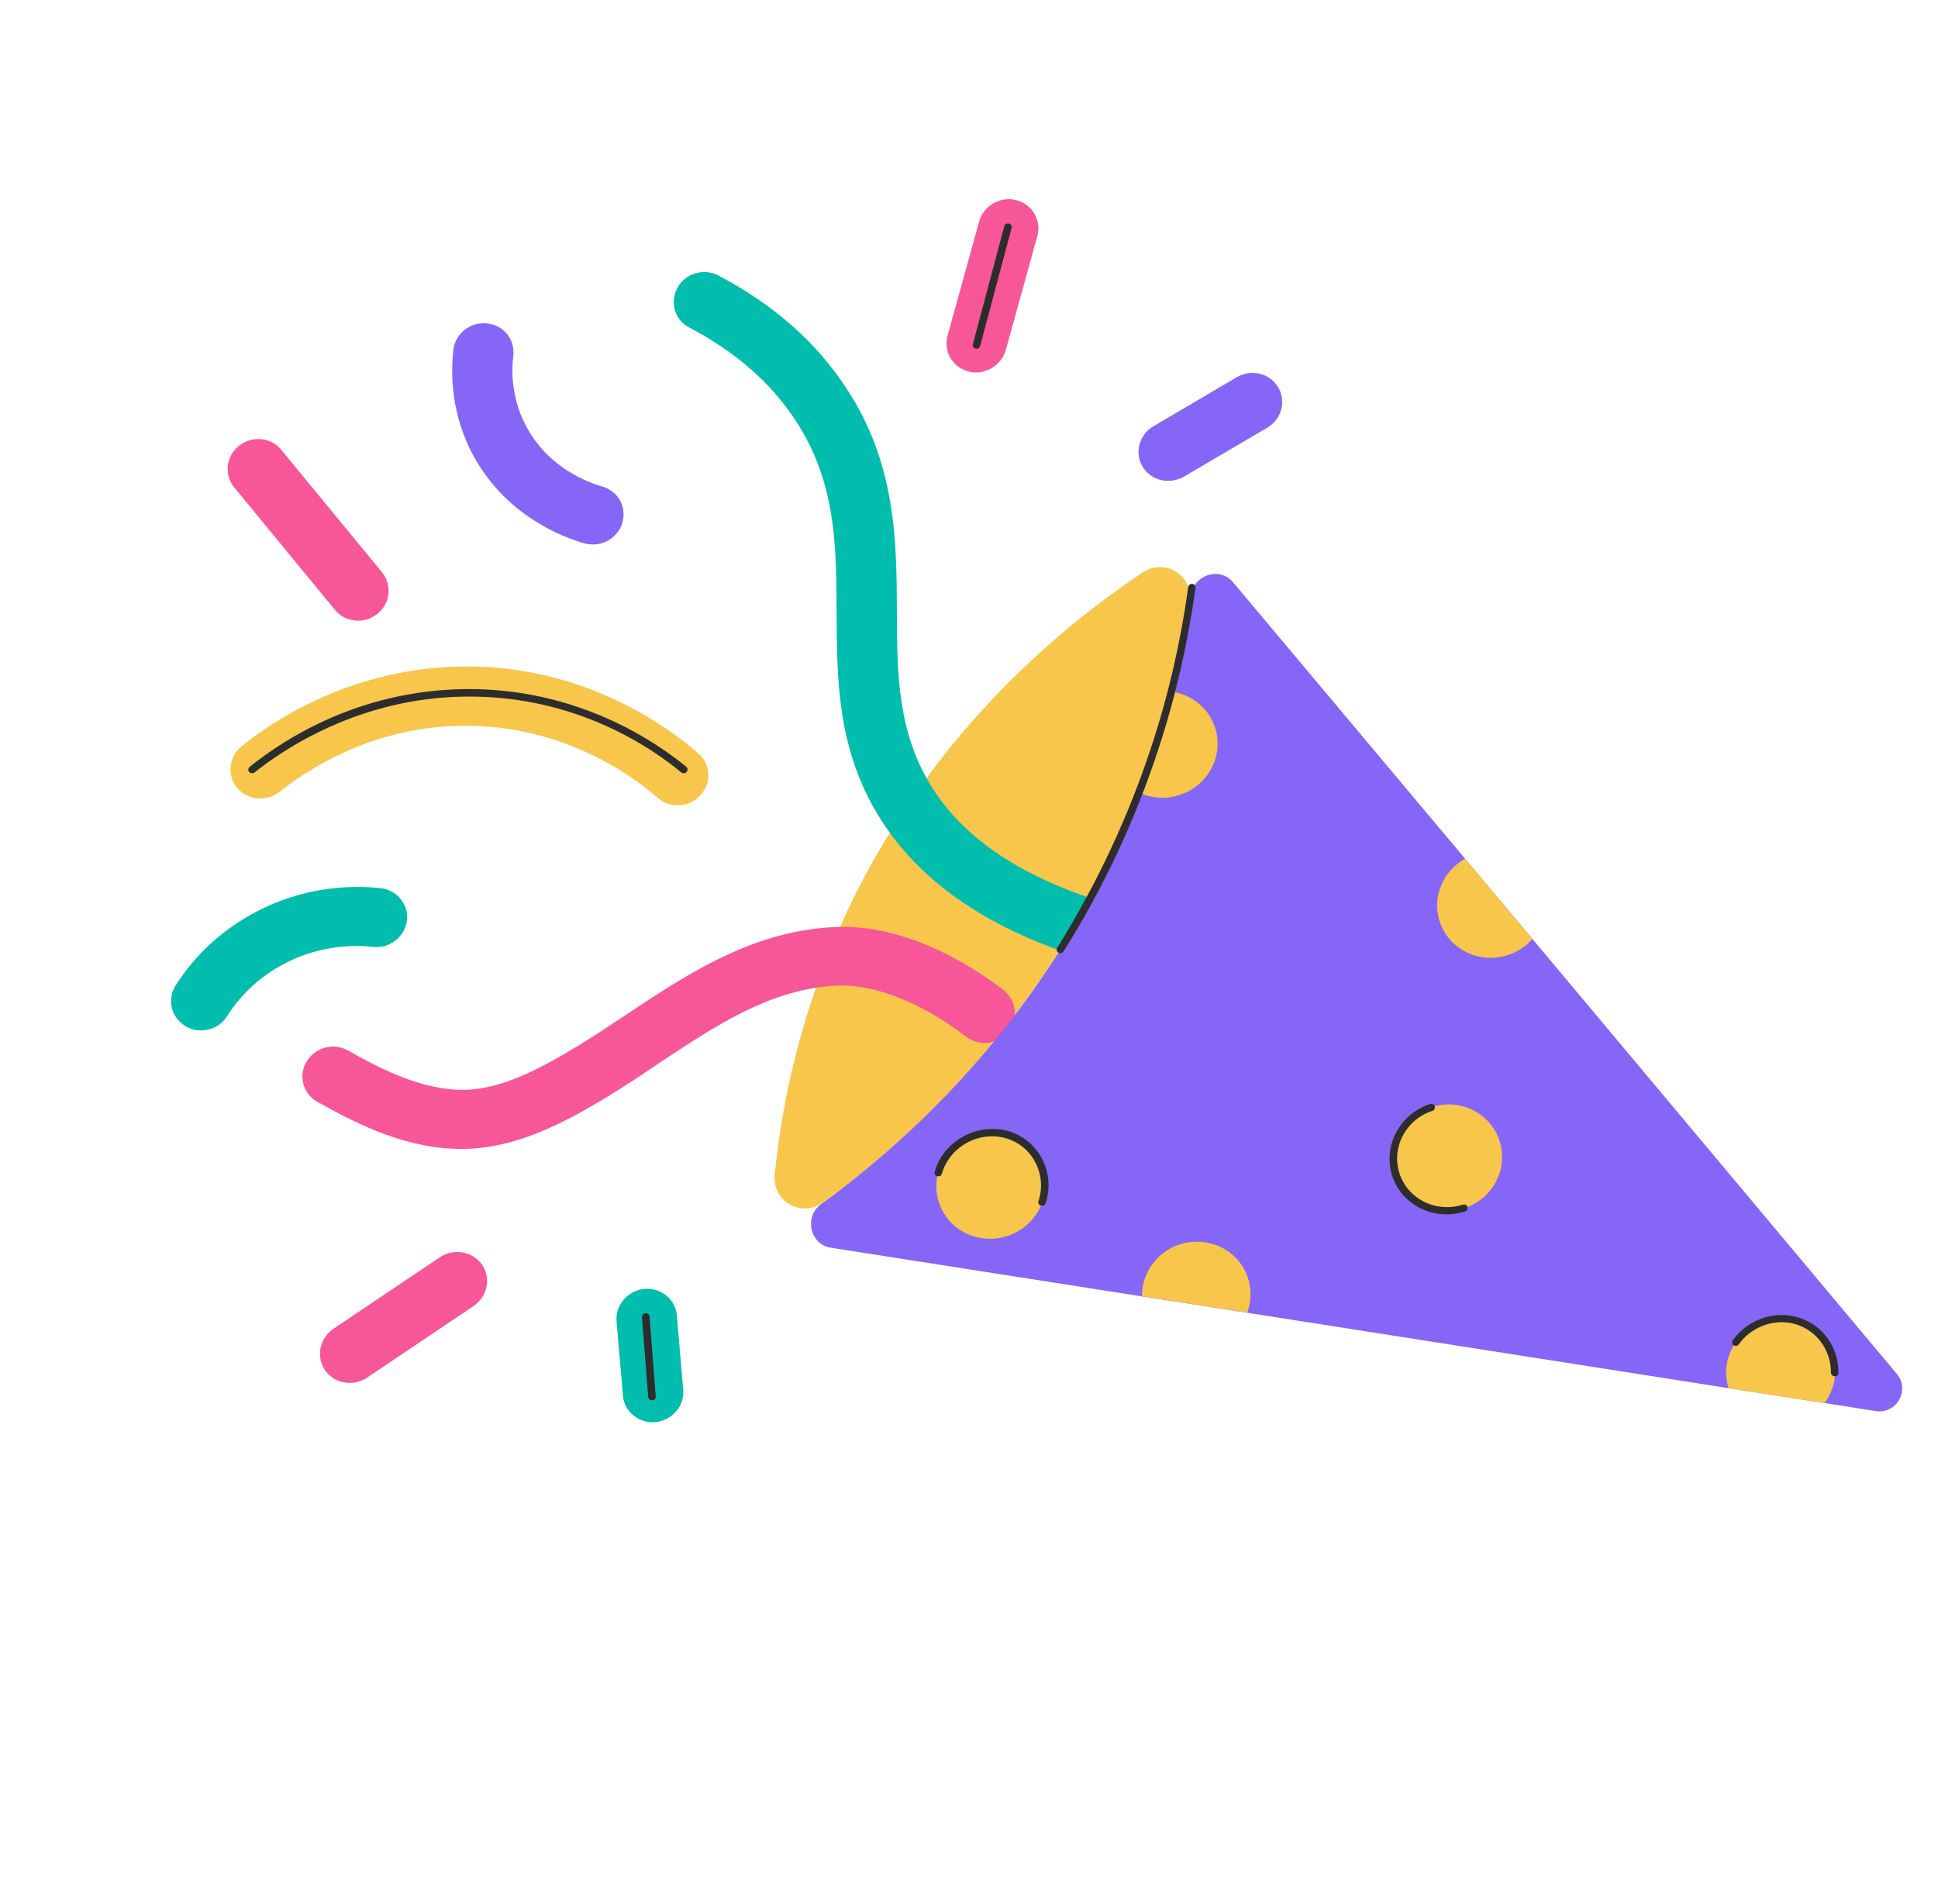 <svg width="170" height="167" viewBox="0 0 170 167" fill="none" xmlns="http://www.w3.org/2000/svg">
<path d="M85.937 62.532C82.125 66.746 78.41 71.865 75.273 77.977C70.445 87.48 68.625 96.385 67.959 103.005C67.719 105.389 70.31 106.856 72.245 105.444C73.715 104.371 75.311 103.134 76.986 101.723C82.57 96.962 89.009 90.215 94.357 81.066C100.677 70.317 103.272 60.151 104.371 52.868C104.729 50.494 102.211 48.896 100.214 50.23C96.169 52.933 90.995 56.944 85.937 62.532Z" fill="#F7C64B"/>
<path d="M28.51 120.188C27.705 119.015 28.027 117.397 29.228 116.566L38.589 110.276C39.8 109.467 41.451 109.759 42.282 110.923C43.085 112.093 42.762 113.715 41.561 114.545L32.2 120.836C31.994 120.983 31.744 121.092 31.516 121.167C30.414 121.524 29.19 121.152 28.51 120.188ZM29.374 53.484L20.54 42.744C19.64 41.631 19.82 40.001 20.973 39.103C22.115 38.183 23.786 38.356 24.683 39.47L33.521 50.209C34.417 51.323 34.24 52.952 33.088 53.85C32.814 54.047 32.529 54.223 32.25 54.313C31.249 54.638 30.084 54.355 29.374 53.484ZM84.987 32.592C83.573 32.25 82.738 30.812 83.117 29.45L85.891 19.431C86.261 18.043 87.744 17.204 89.132 17.555C90.543 17.895 91.376 19.33 90.998 20.692L88.224 30.714C87.975 31.593 87.285 32.258 86.465 32.524C86.012 32.697 85.512 32.722 84.987 32.592ZM87.175 91.359C87.662 91.201 88.106 90.919 88.445 90.48C89.355 89.357 89.159 87.712 88.028 86.84C85.201 84.673 79.504 81.068 73.329 81.31C66.014 81.618 60.316 85.423 54.8 89.088C53.309 90.068 51.916 91.015 50.471 91.871C47.324 93.774 43.942 95.562 40.7 95.596C37.175 95.638 33.579 93.883 30.527 92.147C29.272 91.427 27.635 91.875 26.901 93.103C26.145 94.342 26.577 95.936 27.821 96.634C31.499 98.72 35.896 100.847 40.685 100.777C45.22 100.71 49.386 98.559 53.193 96.25C54.726 95.312 56.246 94.32 57.704 93.323C62.825 89.926 67.64 86.708 73.442 86.45C76.738 86.319 80.829 87.939 84.703 90.893C85.433 91.483 86.355 91.625 87.175 91.359Z" fill="#F75798"/>
<path d="M57.517 124.737C56.063 124.88 54.764 123.839 54.644 122.418L54.085 115.906C53.962 114.486 55.052 113.222 56.498 113.056C57.953 112.916 59.252 113.953 59.374 115.373L59.93 121.887C60.047 123.117 59.249 124.228 58.097 124.602C57.927 124.686 57.714 124.727 57.517 124.737ZM16.24 89.983C15.003 89.225 14.63 87.641 15.421 86.419C16.676 84.441 18.986 81.707 22.81 79.805C27.165 77.618 31.316 77.675 33.401 77.909C34.84 78.074 35.882 79.362 35.69 80.775C35.496 82.189 34.165 83.224 32.723 83.06C31.225 82.885 28.27 82.852 25.157 84.415C22.453 85.762 20.8 87.73 19.903 89.151C19.572 89.7 19.04 90.064 18.476 90.247C17.734 90.488 16.921 90.423 16.24 89.983ZM95.157 83.533C95.926 83.283 96.564 82.718 96.849 81.939C97.344 80.593 96.638 79.114 95.272 78.647C89.023 76.489 84.49 73.333 81.857 69.228C78.718 64.352 78.689 59.127 78.675 53.593C78.643 47.571 78.635 40.742 74.266 34.09C71.614 30.017 67.816 26.679 63.007 24.162C61.72 23.504 60.115 23.971 59.425 25.242C58.735 26.514 59.186 28.076 60.472 28.732C64.496 30.842 67.654 33.592 69.809 36.913C73.347 42.321 73.361 47.855 73.386 53.685C73.416 59.711 73.427 65.932 77.363 72.038C80.66 77.138 86.073 81.001 93.461 83.534C94.034 83.734 94.62 83.707 95.157 83.533Z" fill="#00BDAD"/>
<path d="M100.236 40.947C99.498 39.727 99.916 38.132 101.175 37.391L108.493 33.086C109.753 32.348 111.374 32.729 112.112 33.952C112.847 35.173 112.432 36.767 111.173 37.508L103.854 41.81C103.693 41.92 103.488 41.987 103.307 42.045C102.155 42.419 100.855 41.986 100.236 40.947ZM94.365 81.092C96.721 77.105 98.541 73.208 99.975 69.517C101.17 66.402 102.102 63.429 102.797 60.696C103.593 57.556 104.123 54.676 104.481 52.172C104.733 50.401 107.007 49.693 108.157 51.063L128.515 75.322L134.42 82.357L166.387 120.509C167.573 121.924 166.371 124.054 164.546 123.769L160.004 123.061L151.628 121.76L109.383 115.145L100.145 113.708L72.87 109.44C71.046 109.155 70.518 106.721 72.01 105.635C78.434 100.961 87.296 93.099 94.365 81.092ZM52.856 47.624C53.649 47.367 54.321 46.737 54.581 45.88C55.01 44.501 54.234 43.073 52.834 42.675C51.522 42.302 48.267 41.072 46.316 37.682C44.822 35.082 44.862 32.507 45.027 31.186C45.187 29.757 44.153 28.493 42.696 28.363C41.238 28.229 39.931 29.26 39.774 30.688C39.547 32.607 39.484 36.428 41.701 40.282C44.574 45.299 49.351 47.111 51.285 47.668C51.809 47.798 52.369 47.782 52.856 47.624Z" fill="#8566F7"/>
<path d="M103.476 109.156C105.985 108.342 108.673 109.644 109.474 112.111C109.806 113.134 109.755 114.198 109.41 115.137L100.172 113.701C100.142 111.698 101.454 109.813 103.476 109.156ZM128.515 75.324L134.42 82.359C133.866 83.008 133.146 83.491 132.276 83.773C129.767 84.588 127.081 83.282 126.28 80.814C125.592 78.697 126.572 76.395 128.515 75.324ZM85.473 99.547C87.982 98.732 90.678 100.061 91.471 102.502C92.265 104.946 90.89 107.596 88.354 108.42C85.844 109.234 83.159 107.928 82.358 105.461C81.565 103.019 82.94 100.369 85.473 99.547ZM125.545 97.114C128.054 96.3 130.74 97.606 131.541 100.073C132.334 102.514 130.959 105.165 128.426 105.987C125.89 106.81 123.229 105.499 122.427 103.032C121.626 100.565 123.036 97.929 125.545 97.114ZM154.762 115.896C157.269 115.082 159.956 116.384 160.757 118.852C161.243 120.348 160.921 121.884 160.036 123.081L151.628 121.762C150.861 119.309 152.253 116.711 154.762 115.896ZM102.789 60.672C104.508 60.912 106.018 62.076 106.585 63.821C107.377 66.263 106.002 68.913 103.469 69.735C102.267 70.126 100.984 70.018 99.949 69.527C101.17 66.403 102.102 63.431 102.789 60.672ZM21.205 65.452C24.19 63.049 30.536 58.977 39.295 58.503C50.56 57.905 58.408 63.593 61.255 66.086C62.351 67.024 62.427 68.653 61.45 69.74C61.114 70.099 60.718 70.365 60.284 70.505C59.414 70.788 58.422 70.615 57.711 69.99C55.342 67.923 48.831 63.206 39.51 63.696C32.273 64.062 27.014 67.478 24.538 69.438C23.394 70.362 21.725 70.186 20.81 69.106C19.892 68.028 20.063 66.372 21.205 65.452Z" fill="#F7C64B"/>
<path d="M57.209 122.825C57.014 122.834 56.862 122.717 56.859 122.527L56.314 115.54C56.311 115.349 56.43 115.199 56.628 115.192C56.822 115.183 56.972 115.301 56.977 115.491L57.52 122.478C57.544 122.633 57.449 122.776 57.294 122.826C57.259 122.809 57.235 122.816 57.209 122.825ZM85.578 30.58C85.395 30.531 85.285 30.375 85.34 30.191L88.094 19.847C88.146 19.664 88.32 19.582 88.495 19.608C88.682 19.656 88.788 19.813 88.736 19.996L85.983 30.34C85.964 30.455 85.877 30.541 85.776 30.574C85.69 30.573 85.64 30.589 85.578 30.58ZM59.76 67.754C57.313 65.71 50.573 60.984 40.875 61.101C31.479 61.179 24.774 65.805 22.323 67.76C22.188 67.858 21.982 67.842 21.856 67.717C21.733 67.591 21.77 67.359 21.908 67.259C25.002 64.767 31.606 60.53 40.862 60.444C50.759 60.345 57.679 65.179 60.191 67.254C60.341 67.371 60.348 67.564 60.225 67.712C60.183 67.754 60.14 67.794 60.09 67.81C59.986 67.844 59.869 67.828 59.76 67.754ZM92.851 83.566C92.707 83.476 92.642 83.276 92.738 83.137C96.198 77.577 98.99 71.628 101.007 65.464C102.505 60.928 103.581 56.225 104.226 51.497C104.255 51.325 104.409 51.192 104.588 51.217C104.766 51.239 104.9 51.39 104.872 51.565C104.208 56.325 103.139 61.051 101.634 65.647C99.607 71.868 96.804 77.876 93.293 83.452C93.259 83.517 93.19 83.568 93.113 83.593C93.035 83.618 92.926 83.625 92.851 83.566ZM91.309 105.749C91.121 105.698 91.033 105.507 91.094 105.35C91.852 103.066 90.628 100.599 88.355 99.877C87.247 99.518 85.982 99.626 84.894 100.199C83.78 100.781 82.97 101.763 82.617 102.95C82.565 103.134 82.395 103.217 82.208 103.166C82.021 103.118 81.94 102.95 81.993 102.767C82.398 101.396 83.315 100.3 84.596 99.635C85.831 98.988 87.284 98.845 88.576 99.253C91.169 100.091 92.592 102.909 91.721 105.533C91.692 105.625 91.607 105.707 91.503 105.741C91.452 105.757 91.367 105.756 91.309 105.749ZM160.941 120.719C160.771 120.72 160.61 120.578 160.607 120.387C160.619 118.342 159.249 116.558 157.286 116.093C155.509 115.677 153.597 116.409 152.529 117.912C152.433 118.052 152.221 118.095 152.077 118.005C151.935 117.913 151.897 117.705 151.992 117.563C153.24 115.835 155.427 114.988 157.456 115.485C159.723 116.017 161.288 118.045 161.267 120.418C161.255 120.563 161.159 120.703 161.031 120.744C161.015 120.695 160.992 120.703 160.941 120.719ZM128.515 106.259C128.693 106.201 128.772 106.01 128.723 105.859C128.667 105.686 128.472 105.612 128.321 105.661C125.99 106.418 123.497 105.19 122.76 102.922C122.024 100.654 123.319 98.192 125.65 97.436C125.828 97.378 125.908 97.189 125.86 97.039C125.811 96.888 125.608 96.788 125.456 96.838C122.766 97.711 121.28 100.538 122.129 103.152C122.963 105.721 125.825 107.133 128.515 106.259Z" fill="#2D2D2D"/>
</svg>

